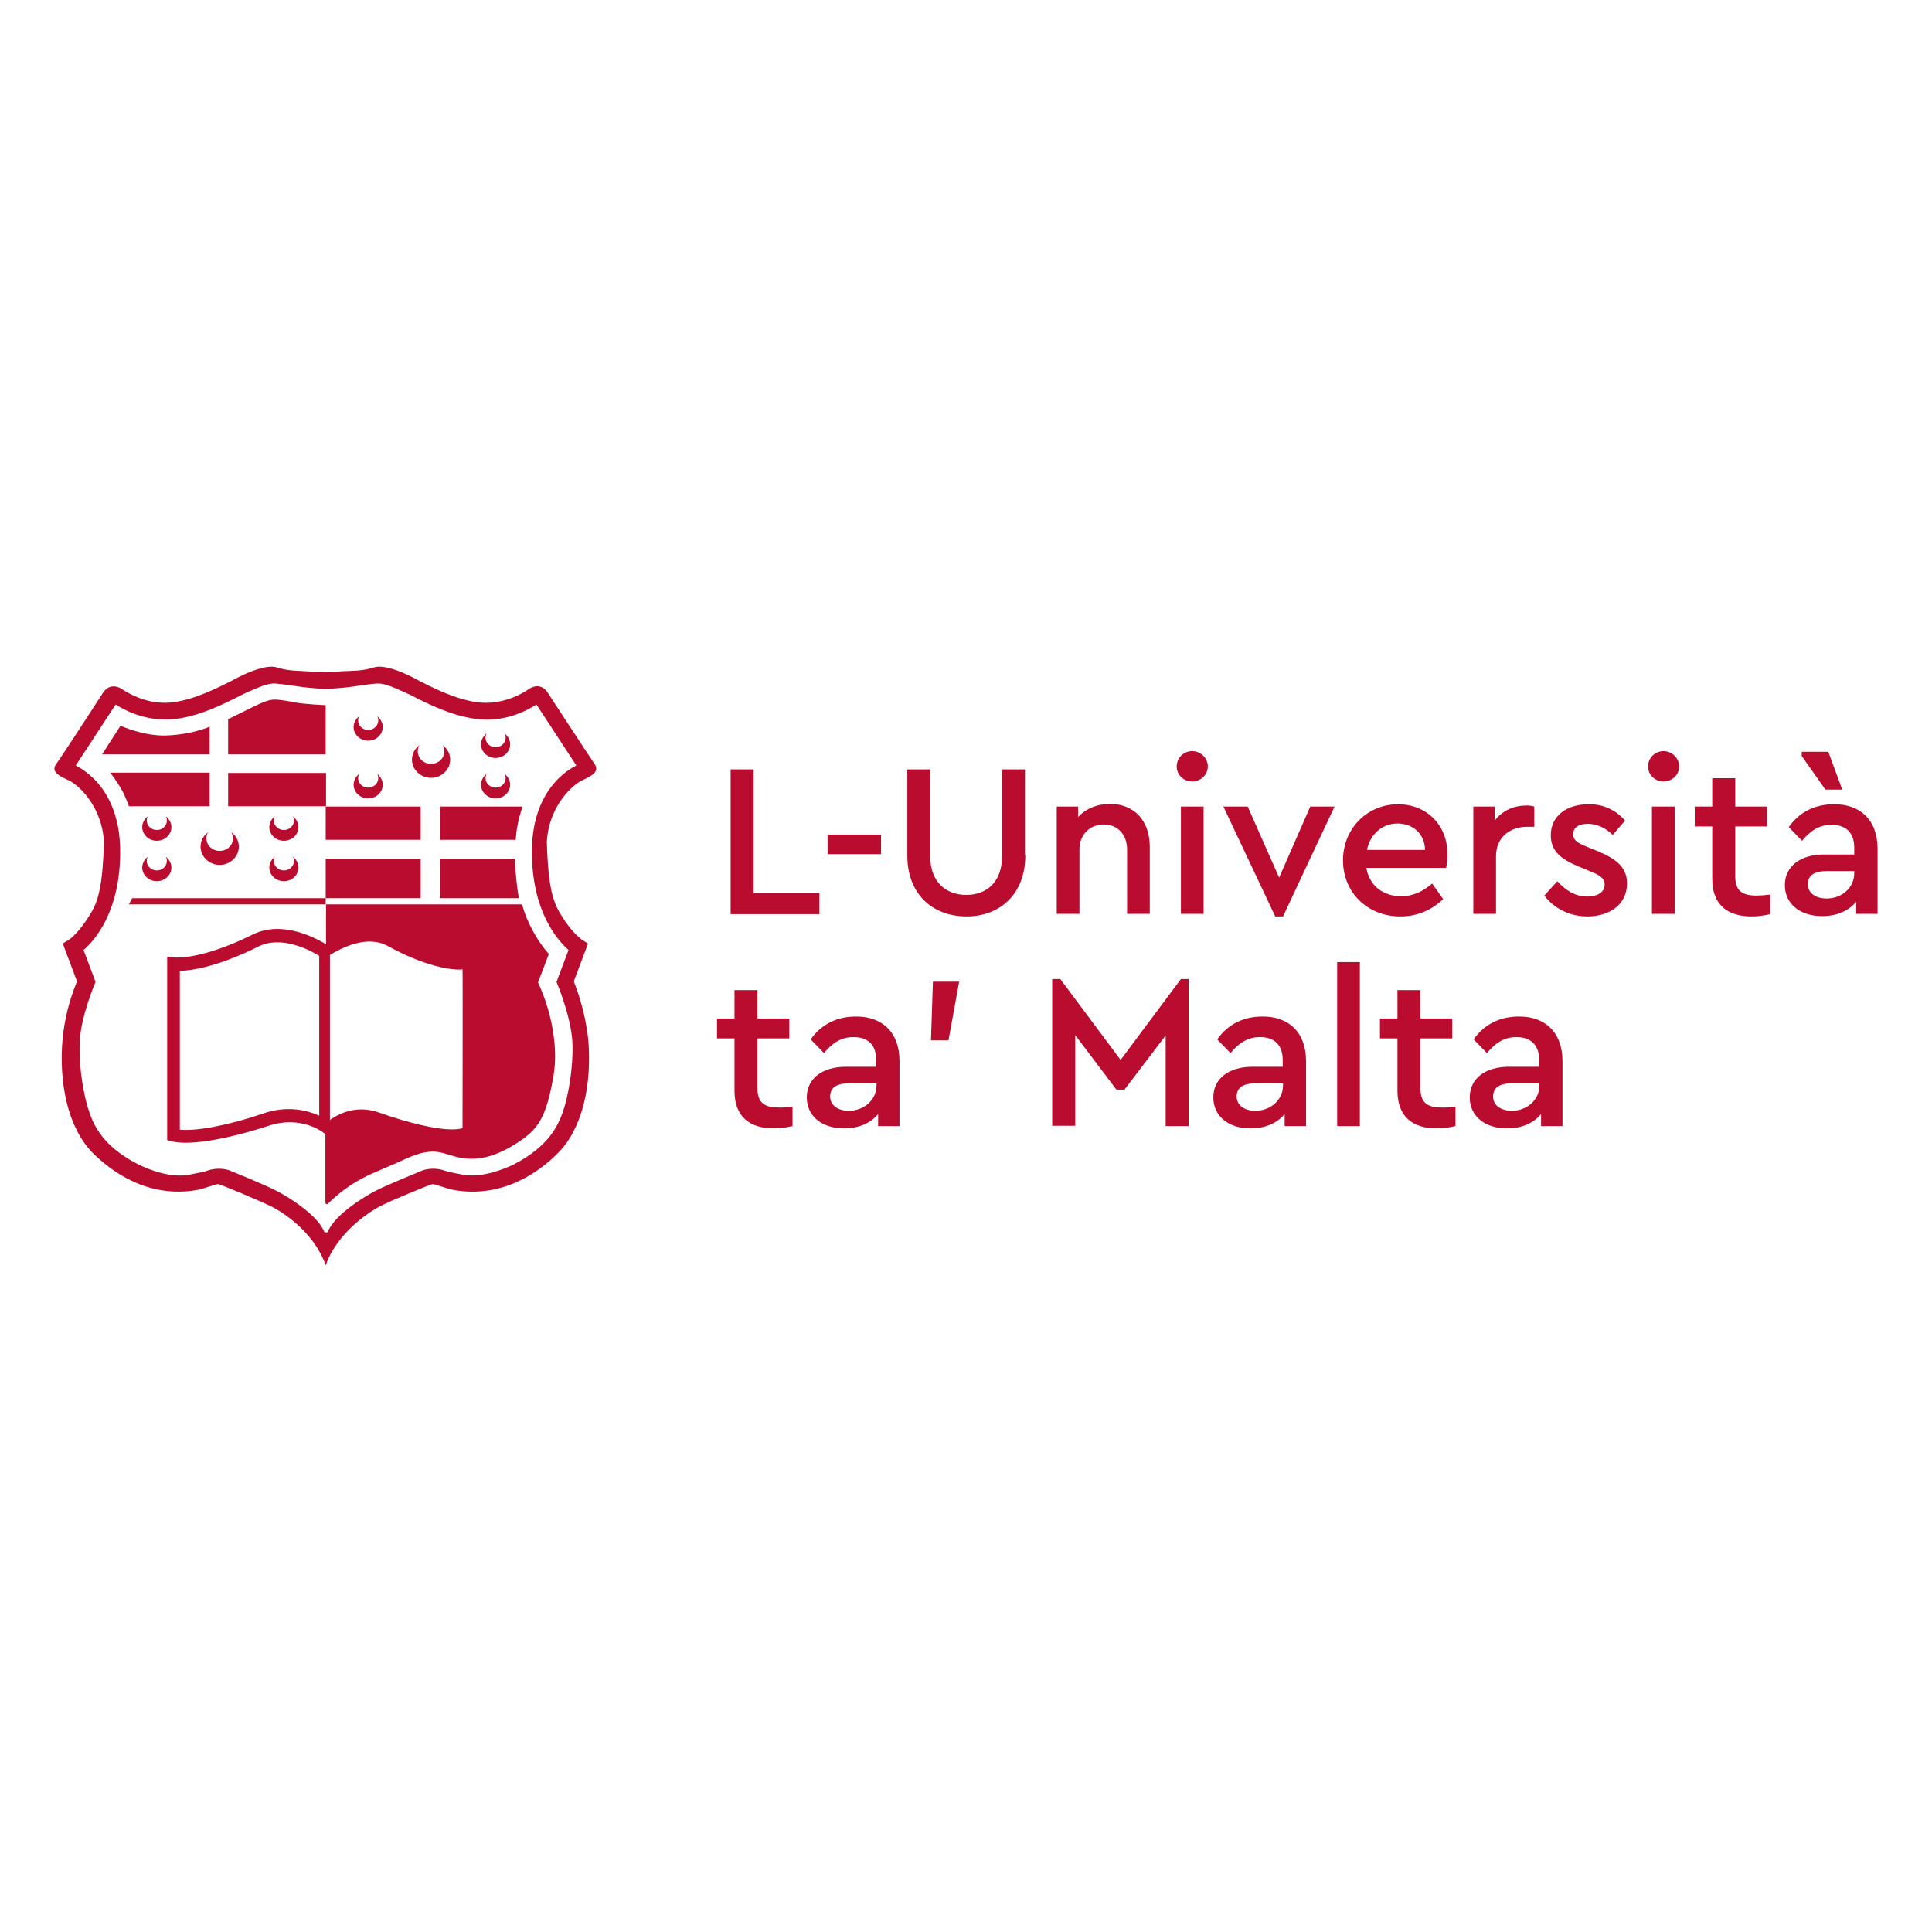 <svg width="142" height="142" viewBox="0 0 142 142" fill="none" xmlns="http://www.w3.org/2000/svg">
<g clip-path="url(#clip0_33_3795)">
<path d="M55.391 65.656H60.228V67.189H53.7V56.549H55.391V65.656Z" fill="#BA0C2F"/>
<path d="M64.755 62.78H60.824V61.342H64.755V62.78Z" fill="#BA0C2F"/>
<path d="M75.359 62.876C75.359 65.704 73.5 67.357 71.046 67.357C68.544 67.357 66.686 65.728 66.686 62.876V56.549H68.377V62.972C68.377 64.841 69.545 65.776 71.022 65.776C72.499 65.776 73.643 64.841 73.643 62.972V56.549H75.335V62.876H75.359Z" fill="#BA0C2F"/>
<path d="M84.508 62.229V67.166H82.84V62.444C82.84 61.366 82.173 60.599 81.124 60.599C80.076 60.599 79.337 61.366 79.337 62.444V67.166H77.669V59.281H79.242V60.048C79.79 59.449 80.6 59.089 81.601 59.089C83.412 59.089 84.508 60.383 84.508 62.229Z" fill="#BA0C2F"/>
<path d="M88.773 56.333C88.773 56.956 88.249 57.436 87.629 57.436C86.986 57.436 86.486 56.956 86.486 56.333C86.486 55.71 86.986 55.207 87.629 55.207C88.249 55.207 88.773 55.71 88.773 56.333ZM88.463 67.166H86.796V59.281H88.463V67.166Z" fill="#BA0C2F"/>
<path d="M98.089 59.281L94.301 67.357H93.729L89.916 59.281H91.704L94.015 64.505L96.302 59.281H98.089Z" fill="#BA0C2F"/>
<path d="M106.286 63.786H100.425C100.639 65.081 101.64 65.871 102.974 65.871C103.879 65.871 104.594 65.512 105.261 64.937L106.072 66.087C105.238 66.878 104.189 67.357 102.926 67.357C100.496 67.357 98.709 65.584 98.709 63.235C98.709 60.911 100.472 59.113 102.76 59.113C104.856 59.113 106.381 60.647 106.381 62.732C106.405 63.163 106.334 63.571 106.286 63.786ZM100.472 62.468H104.737C104.713 61.222 103.784 60.527 102.712 60.527C101.616 60.527 100.71 61.294 100.472 62.468Z" fill="#BA0C2F"/>
<path d="M112.767 59.281V60.767H112.267C111.028 60.767 109.955 61.486 109.955 62.948V67.166H108.288V59.281H109.86V60.312C110.408 59.593 111.242 59.209 112.148 59.209C112.386 59.185 112.576 59.233 112.767 59.281Z" fill="#BA0C2F"/>
<path d="M119.439 60.312L118.533 61.366C118.033 60.863 117.39 60.551 116.699 60.551C116.079 60.551 115.626 60.791 115.626 61.318C115.626 61.749 115.936 61.965 116.675 62.253L117.437 62.564C118.867 63.163 119.582 63.786 119.582 64.937C119.582 66.519 118.247 67.357 116.675 67.357C115.293 67.357 114.173 66.71 113.506 65.823L114.459 64.769C115.078 65.44 115.769 65.895 116.675 65.895C117.366 65.895 117.938 65.608 117.938 65.009C117.938 64.505 117.485 64.29 116.842 64.026L116.032 63.691C114.769 63.163 113.982 62.588 113.982 61.39C113.982 59.928 115.198 59.113 116.746 59.113C117.842 59.089 118.772 59.545 119.439 60.312Z" fill="#BA0C2F"/>
<path d="M123.418 56.333C123.418 56.956 122.894 57.436 122.274 57.436C121.631 57.436 121.13 56.956 121.13 56.333C121.13 55.71 121.631 55.207 122.274 55.207C122.87 55.207 123.418 55.71 123.418 56.333ZM123.084 67.166H121.416V59.281H123.084V67.166Z" fill="#BA0C2F"/>
<path d="M130.113 65.752V67.189C129.684 67.285 129.255 67.357 128.731 67.357C126.992 67.357 125.848 66.519 125.848 64.601V60.743H124.562V59.281H125.848V57.196H127.54V59.281H129.875V60.743H127.54V64.457C127.54 65.512 128.112 65.823 129.089 65.823C129.375 65.823 129.708 65.8 130.113 65.752Z" fill="#BA0C2F"/>
<path d="M138 62.397V67.166H136.428V66.279C135.879 66.95 134.998 67.333 133.926 67.333C132.282 67.333 131.186 66.423 131.186 65.057C131.186 63.667 132.329 62.804 134.069 62.804H136.285V62.301C136.285 61.198 135.665 60.623 134.617 60.623C133.711 60.623 133.068 61.054 132.448 61.797L131.471 60.791C132.282 59.641 133.449 59.113 134.783 59.113C136.666 59.089 138 60.216 138 62.397ZM134.164 58.035L132.425 55.566V55.255H134.378L135.403 58.035H134.164ZM136.285 64.17V64.026H134.259C133.354 64.026 132.877 64.338 132.877 64.985C132.877 65.68 133.497 66.039 134.259 66.039C135.379 66.039 136.285 65.248 136.285 64.17Z" fill="#BA0C2F"/>
<path d="M58.251 81.329V82.767C57.822 82.863 57.393 82.935 56.868 82.935C55.129 82.935 53.985 82.096 53.985 80.179V76.32H52.699V74.858H53.985V72.773H55.677V74.858H58.012V76.32H55.677V80.035C55.677 81.089 56.249 81.401 57.226 81.401C57.488 81.425 57.822 81.377 58.251 81.329Z" fill="#BA0C2F"/>
<path d="M66.113 77.998V82.767H64.541V81.88C63.993 82.551 63.111 82.935 62.039 82.935C60.395 82.935 59.299 82.024 59.299 80.658C59.299 79.268 60.443 78.405 62.182 78.405H64.398V77.902C64.398 76.8 63.802 76.224 62.73 76.224C61.825 76.224 61.181 76.656 60.562 77.399L59.585 76.392C60.395 75.242 61.562 74.715 62.897 74.715C64.779 74.691 66.113 75.817 66.113 77.998ZM64.422 79.771V79.627H62.396C61.491 79.627 61.014 79.939 61.014 80.586C61.014 81.281 61.634 81.641 62.396 81.641C63.492 81.641 64.422 80.85 64.422 79.771Z" fill="#BA0C2F"/>
<path d="M69.712 76.464H68.425L68.568 72.15H70.498L69.712 76.464Z" fill="#BA0C2F"/>
<path d="M87.367 71.983V82.767H85.675V76.105L82.649 80.083H82.054L79.028 76.081V82.743H77.336V71.959H77.932L82.364 77.902L86.795 71.959H87.367V71.983Z" fill="#BA0C2F"/>
<path d="M95.993 77.998V82.767H94.42V81.88C93.872 82.551 92.991 82.935 91.918 82.935C90.274 82.935 89.178 82.024 89.178 80.658C89.178 79.268 90.322 78.405 92.061 78.405H94.277V77.902C94.277 76.8 93.658 76.224 92.609 76.224C91.704 76.224 91.061 76.656 90.441 77.399L89.464 76.392C90.274 75.242 91.442 74.715 92.776 74.715C94.659 74.691 95.993 75.817 95.993 77.998ZM94.301 79.771V79.627H92.276C91.37 79.627 90.894 79.939 90.894 80.586C90.894 81.281 91.513 81.641 92.276 81.641C93.372 81.641 94.301 80.85 94.301 79.771Z" fill="#BA0C2F"/>
<path d="M99.948 82.767H98.28V70.712H99.948V82.767Z" fill="#BA0C2F"/>
<path d="M106.977 81.329V82.767C106.548 82.863 106.119 82.935 105.595 82.935C103.856 82.935 102.712 82.096 102.712 80.179V76.32H101.425V74.858H102.712V72.773H104.404V74.858H106.739V76.32H104.404V80.035C104.404 81.089 104.976 81.401 105.952 81.401C106.215 81.425 106.548 81.377 106.977 81.329Z" fill="#BA0C2F"/>
<path d="M114.84 77.998V82.767H113.267V81.88C112.719 82.551 111.838 82.935 110.766 82.935C109.121 82.935 108.025 82.024 108.025 80.658C108.025 79.268 109.169 78.405 110.908 78.405H113.124V77.902C113.124 76.8 112.505 76.224 111.457 76.224C110.551 76.224 109.908 76.656 109.288 77.399L108.311 76.392C109.121 75.242 110.289 74.715 111.623 74.715C113.506 74.691 114.84 75.817 114.84 77.998ZM113.148 79.771V79.627H111.123C110.217 79.627 109.741 79.939 109.741 80.586C109.741 81.281 110.36 81.641 111.123 81.641C112.219 81.641 113.148 80.85 113.148 79.771Z" fill="#BA0C2F"/>
<path d="M23.963 69.682V66.495C23.963 66.471 23.987 66.471 23.987 66.471H38.355C38.379 66.471 38.379 66.471 38.379 66.495C38.736 67.837 39.546 69.227 40.333 70.113V70.137C40.285 70.281 39.689 71.815 39.546 72.198C39.546 72.198 39.546 72.198 39.546 72.222C40.237 73.66 41.143 76.536 40.666 79.172C40.118 82.192 39.57 83.031 37.878 84.085C36.544 84.924 35.329 85.283 34.138 85.139C32.541 84.948 32.184 84.085 29.73 85.211C28.967 85.571 28.848 85.595 27.704 86.098C26.703 86.529 25.941 86.937 24.988 87.68C24.75 87.871 24.368 88.207 24.106 88.471C24.035 88.542 23.916 88.495 23.916 88.375V82.599C23.939 82.575 25.536 80.969 27.823 81.76C32.827 83.51 33.995 82.911 33.995 82.911C33.995 81.808 34.018 71.24 33.995 71.24C33.733 71.311 31.731 71.311 28.514 69.538C26.942 68.675 25.083 69.682 24.13 70.257C24.011 70.257 23.963 70.233 23.892 70.233L23.963 69.682Z" fill="#BA0C2F"/>
<path d="M13.67 83.989C13.289 83.989 12.931 83.965 12.646 83.893L12.288 83.797V70.305L12.836 70.377C12.86 70.377 14.79 70.569 18.602 68.675C21.128 67.429 24.106 69.49 24.249 69.586V69.73V83.773L24.202 83.582L23.701 83.198C23.63 83.15 22.009 81.952 19.674 82.767C17.816 83.366 15.386 83.989 13.67 83.989ZM13.217 83.031C14.48 83.15 16.839 82.695 19.293 81.856C21.128 81.209 22.605 81.617 23.463 82V70.257C22.82 69.85 20.699 68.723 19.007 69.562C16.029 71.048 14.099 71.335 13.217 71.359V83.031Z" fill="#BA0C2F"/>
<path d="M30.921 63.115H23.939V66.015H30.921V63.115Z" fill="#BA0C2F"/>
<path d="M30.921 59.281H23.939V61.725H30.921V59.281Z" fill="#BA0C2F"/>
<path d="M23.963 56.813H16.768V59.257H23.963V56.813Z" fill="#BA0C2F"/>
<path d="M23.939 55.447H16.768V52.858C16.768 52.858 17.435 52.523 18.078 52.211C18.912 51.804 19.532 51.468 20.079 51.42C20.532 51.397 21.366 51.564 21.605 51.612C22.248 51.756 23.939 51.828 23.939 51.828V55.447Z" fill="#BA0C2F"/>
<path d="M15.409 55.447H7.499L8.857 53.338C8.857 53.338 10.525 54.105 12.169 54.057C14.075 54.009 15.409 53.41 15.409 53.41V55.447Z" fill="#BA0C2F"/>
<path d="M15.409 59.257H9.476C9.476 59.257 9.238 58.586 8.976 58.107C8.619 57.436 8.094 56.789 8.094 56.789H15.409V59.257Z" fill="#BA0C2F"/>
<path d="M37.902 61.725H32.35V59.281H38.402C38.402 59.281 38.188 59.928 38.069 60.503C37.95 61.031 37.902 61.725 37.902 61.725Z" fill="#BA0C2F"/>
<path d="M38.141 66.015H32.327V63.115H37.855C37.855 63.115 37.831 63.523 37.95 64.649C38.069 65.752 38.141 66.015 38.141 66.015Z" fill="#BA0C2F"/>
<path d="M30.278 55.83C30.278 55.399 30.492 55.015 30.826 54.776C30.754 54.895 30.706 55.039 30.706 55.207C30.706 55.734 31.135 56.142 31.683 56.142C32.231 56.142 32.66 55.734 32.66 55.207C32.66 55.063 32.613 54.919 32.541 54.776C32.875 55.015 33.089 55.399 33.089 55.83C33.089 56.573 32.446 57.172 31.683 57.172C30.921 57.172 30.278 56.573 30.278 55.83Z" fill="#BA0C2F"/>
<path d="M25.989 53.434C25.989 53.122 26.156 52.834 26.394 52.643C26.346 52.739 26.322 52.858 26.322 52.954C26.322 53.338 26.656 53.649 27.061 53.649C27.466 53.649 27.8 53.338 27.8 52.954C27.8 52.834 27.776 52.739 27.728 52.643C27.966 52.834 28.133 53.122 28.133 53.434C28.133 53.985 27.657 54.44 27.061 54.44C26.465 54.44 25.989 53.985 25.989 53.434Z" fill="#BA0C2F"/>
<path d="M25.989 57.675C25.989 57.364 26.156 57.076 26.394 56.885C26.346 56.98 26.322 57.1 26.322 57.196C26.322 57.58 26.656 57.891 27.061 57.891C27.466 57.891 27.8 57.58 27.8 57.196C27.8 57.076 27.776 56.98 27.728 56.885C27.966 57.076 28.133 57.364 28.133 57.675C28.133 58.227 27.657 58.682 27.061 58.682C26.465 58.682 25.989 58.227 25.989 57.675Z" fill="#BA0C2F"/>
<path d="M35.352 54.704C35.352 54.392 35.519 54.105 35.758 53.913C35.71 54.009 35.686 54.129 35.686 54.224C35.686 54.608 36.02 54.919 36.425 54.919C36.83 54.919 37.163 54.608 37.163 54.224C37.163 54.105 37.14 54.009 37.092 53.913C37.33 54.105 37.497 54.392 37.497 54.704C37.497 55.255 37.02 55.71 36.425 55.71C35.829 55.71 35.352 55.255 35.352 54.704Z" fill="#BA0C2F"/>
<path d="M35.352 57.675C35.352 57.364 35.519 57.076 35.758 56.885C35.71 56.98 35.686 57.1 35.686 57.196C35.686 57.58 36.02 57.891 36.425 57.891C36.83 57.891 37.163 57.58 37.163 57.196C37.163 57.076 37.14 56.98 37.092 56.885C37.33 57.076 37.497 57.364 37.497 57.675C37.497 58.227 37.02 58.682 36.425 58.682C35.829 58.682 35.352 58.227 35.352 57.675Z" fill="#BA0C2F"/>
<path d="M14.742 62.229C14.742 61.797 14.957 61.414 15.29 61.174C15.219 61.294 15.171 61.438 15.171 61.606C15.171 62.133 15.6 62.54 16.148 62.54C16.696 62.54 17.125 62.133 17.125 61.606C17.125 61.462 17.077 61.318 17.006 61.174C17.339 61.414 17.554 61.797 17.554 62.229C17.554 62.972 16.91 63.571 16.148 63.571C15.386 63.571 14.742 62.972 14.742 62.229Z" fill="#BA0C2F"/>
<path d="M10.453 60.791C10.453 60.479 10.62 60.192 10.858 60C10.811 60.096 10.787 60.216 10.787 60.312C10.787 60.695 11.12 61.007 11.526 61.007C11.931 61.007 12.264 60.695 12.264 60.312C12.264 60.192 12.24 60.096 12.193 60C12.431 60.192 12.598 60.479 12.598 60.791C12.598 61.342 12.121 61.797 11.526 61.797C10.93 61.797 10.453 61.342 10.453 60.791Z" fill="#BA0C2F"/>
<path d="M10.453 63.763C10.453 63.451 10.62 63.163 10.858 62.972C10.811 63.068 10.787 63.187 10.787 63.283C10.787 63.667 11.12 63.978 11.526 63.978C11.931 63.978 12.264 63.667 12.264 63.283C12.264 63.163 12.24 63.068 12.193 62.972C12.431 63.163 12.598 63.451 12.598 63.763C12.598 64.314 12.121 64.769 11.526 64.769C10.93 64.769 10.453 64.314 10.453 63.763Z" fill="#BA0C2F"/>
<path d="M19.794 60.791C19.794 60.479 19.96 60.192 20.199 60C20.151 60.096 20.127 60.216 20.127 60.312C20.127 60.695 20.461 61.007 20.866 61.007C21.271 61.007 21.605 60.695 21.605 60.312C21.605 60.192 21.581 60.096 21.533 60C21.771 60.192 21.938 60.479 21.938 60.791C21.938 61.342 21.462 61.797 20.866 61.797C20.27 61.797 19.794 61.342 19.794 60.791Z" fill="#BA0C2F"/>
<path d="M19.794 63.763C19.794 63.451 19.96 63.163 20.199 62.972C20.151 63.068 20.127 63.187 20.127 63.283C20.127 63.667 20.461 63.978 20.866 63.978C21.271 63.978 21.605 63.667 21.605 63.283C21.605 63.163 21.581 63.068 21.533 62.972C21.771 63.163 21.938 63.451 21.938 63.763C21.938 64.314 21.462 64.769 20.866 64.769C20.27 64.769 19.794 64.314 19.794 63.763Z" fill="#BA0C2F"/>
<path d="M23.94 66.015H9.715L9.477 66.471H23.94V66.015Z" fill="#BA0C2F"/>
<path d="M23.939 93C24.773 90.603 27.132 89.07 27.966 88.638C28.705 88.255 31.612 87.057 31.779 87.033C31.945 87.009 32.756 87.344 33.351 87.464C37.068 88.111 39.785 86.002 41.047 84.708C42.858 82.863 43.502 79.627 43.239 76.44C43.001 74.235 42.406 72.773 42.191 72.174C42.191 72.15 42.191 72.126 42.191 72.078L43.049 69.802L43.216 69.346L42.787 69.083C42.787 69.083 42.167 68.651 41.524 67.693C40.761 66.543 40.309 65.8 40.19 61.869C40.333 59.401 41.881 57.843 42.715 57.388C43.335 57.1 44.074 56.789 43.74 56.214C43.073 55.231 40.261 50.917 40.261 50.917C40.261 50.917 39.737 49.959 38.712 50.749C38.045 51.181 36.663 51.828 35.067 51.612C33.494 51.397 31.922 50.606 30.706 49.983C30.611 49.935 30.54 49.887 30.444 49.839C29.825 49.527 28.729 49 27.847 49C27.371 49 27.252 49.264 25.798 49.312C24.869 49.336 24.75 49.383 23.987 49.407H23.916H23.844C23.082 49.383 22.939 49.359 22.033 49.312C20.58 49.264 20.461 49 19.984 49C19.126 49 18.007 49.527 17.387 49.839C17.292 49.887 17.22 49.935 17.125 49.983C15.91 50.606 14.313 51.397 12.765 51.612C11.168 51.828 9.81 51.181 9.119 50.749C8.094 49.983 7.57 50.917 7.57 50.917C7.57 50.917 4.783 55.231 4.092 56.214C3.734 56.789 4.497 57.1 5.116 57.388C5.974 57.843 7.499 59.425 7.642 61.869C7.523 65.776 7.094 66.543 6.307 67.693C5.664 68.651 5.068 69.083 5.045 69.083L4.616 69.346L4.783 69.802L5.64 72.078C5.64 72.102 5.64 72.126 5.64 72.174C5.402 72.773 4.806 74.235 4.592 76.44C4.33 79.603 4.973 82.839 6.784 84.708C8.047 85.978 10.763 88.111 14.48 87.464C15.076 87.344 15.886 87.009 16.053 87.033C16.22 87.057 19.103 88.255 19.865 88.638C20.747 89.046 23.106 90.579 23.939 93ZM23.939 50.63C23.939 50.63 24.916 50.606 25.941 50.462C26.966 50.318 27.68 50.198 27.966 50.246C28.252 50.294 28.395 50.318 28.824 50.486C29.253 50.654 30.039 51.013 30.182 51.085C31.469 51.756 33.184 52.595 34.948 52.834C36.949 53.122 38.617 52.307 39.427 51.78L42.358 56.261C41.977 56.453 41.5 56.765 41.047 57.22C40.142 58.107 39.07 59.784 39.094 62.684C39.117 66.998 40.952 69.083 41.786 69.826L41.071 71.719L40.904 72.174C40.904 72.174 41.977 74.691 42.072 76.632C42.144 78.573 41.738 80.658 41.381 81.689C41.024 82.719 40.333 84.253 37.783 85.571C37.783 85.571 35.805 86.601 34.138 86.362C33.971 86.338 33.828 86.29 33.661 86.266C33.542 86.242 33.423 86.218 33.28 86.194C33.184 86.17 33.089 86.146 32.994 86.122C32.922 86.098 32.851 86.098 32.779 86.074C32.732 86.05 32.684 86.05 32.636 86.026C31.874 85.763 31.135 85.978 30.992 86.05C30.921 86.098 28.419 87.081 27.49 87.584C26.989 87.847 24.654 89.189 24.106 90.508C24.082 90.555 24.059 90.579 24.011 90.579H23.916C23.868 90.579 23.844 90.555 23.82 90.508C23.272 89.189 20.937 87.847 20.437 87.584C19.508 87.081 17.03 86.098 16.934 86.05C16.791 85.978 16.077 85.763 15.29 86.026C15.243 86.05 15.195 86.05 15.147 86.074C15.076 86.098 15.004 86.122 14.933 86.122C14.838 86.146 14.742 86.17 14.647 86.194C14.528 86.218 14.409 86.242 14.266 86.266C14.099 86.29 13.956 86.338 13.789 86.362C12.121 86.625 10.144 85.571 10.144 85.571C7.594 84.277 6.903 82.743 6.546 81.689C6.188 80.658 5.783 78.573 5.855 76.632C5.926 74.691 7.022 72.174 7.022 72.174L6.855 71.719L6.141 69.826C6.975 69.107 8.809 67.022 8.833 62.684C8.857 59.784 7.785 58.107 6.879 57.22C6.403 56.765 5.95 56.453 5.569 56.261L8.5 51.78C9.31 52.307 10.978 53.098 12.979 52.834C14.742 52.595 16.434 51.756 17.744 51.085C17.864 51.013 18.674 50.654 19.103 50.486C19.532 50.318 19.674 50.294 19.96 50.246C20.246 50.198 20.985 50.318 21.986 50.462C22.963 50.606 23.939 50.63 23.939 50.63Z" fill="#BA0C2F"/>
</g>
<defs>
<clipPath id="clip0_33_3795">
<rect width="134" height="44" fill="white" transform="translate(4 49)"/>
</clipPath>
</defs>
</svg>
